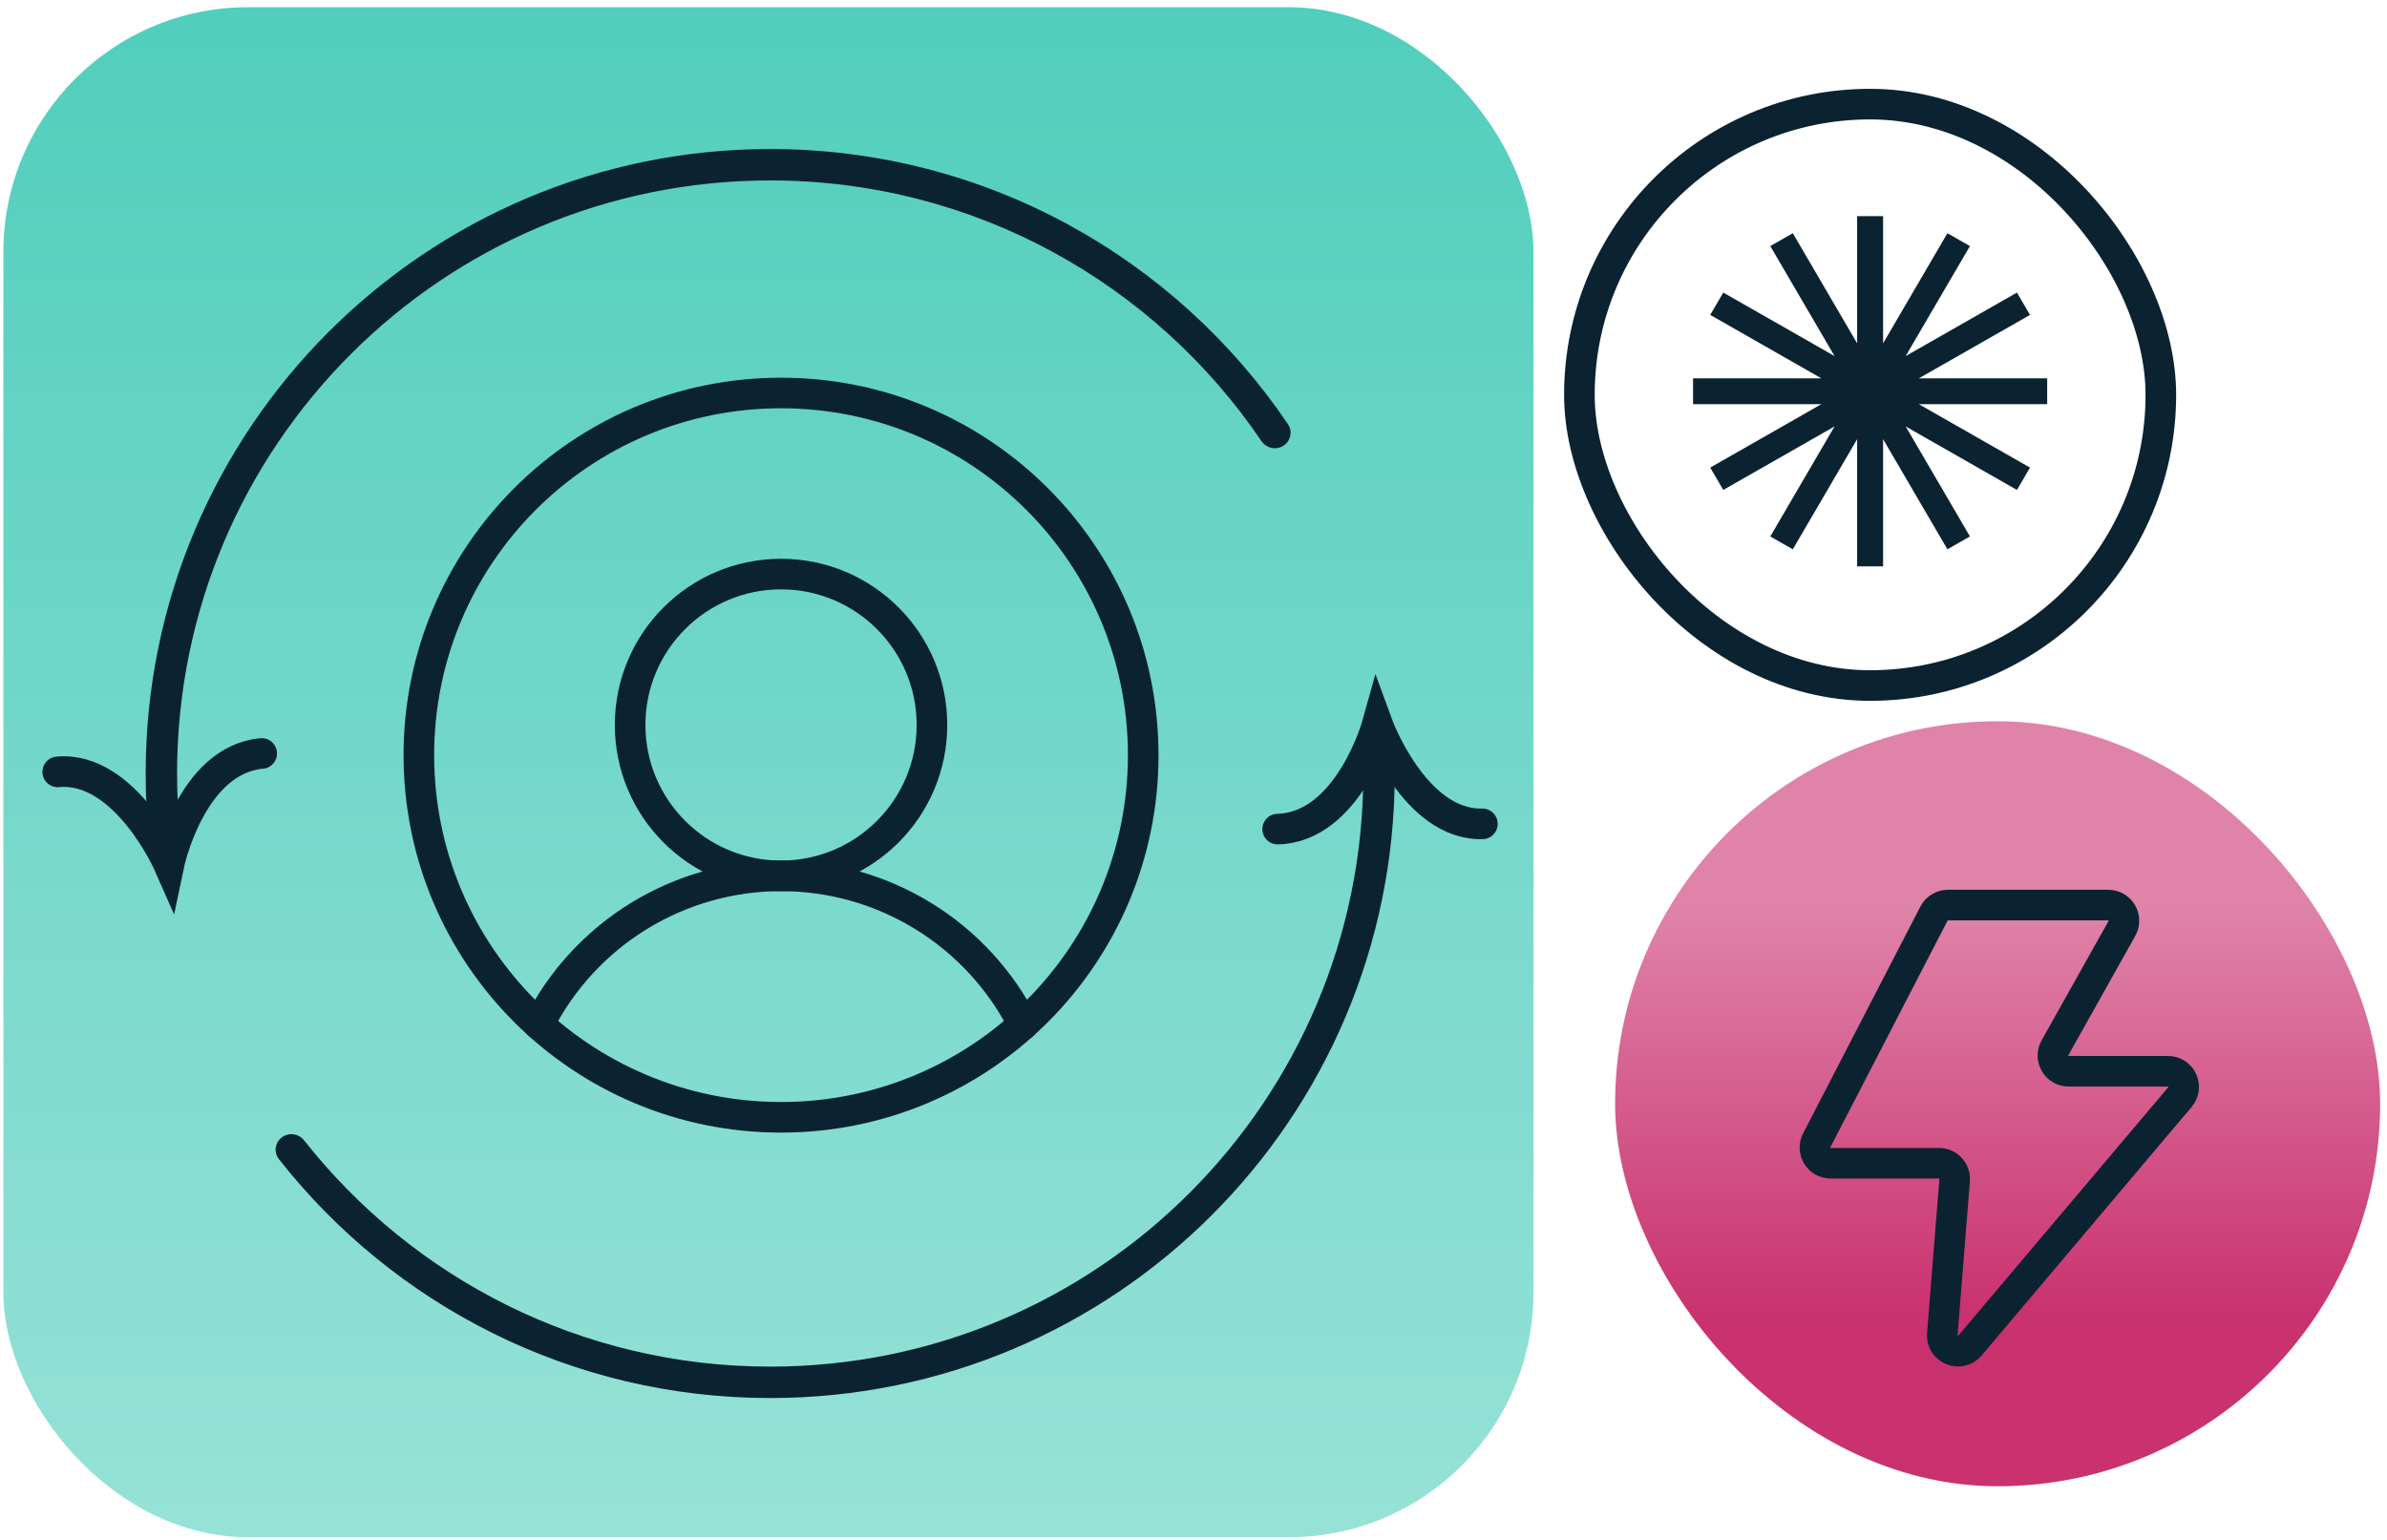 <svg width="234" height="151" viewBox="0 0 234 151" fill="none" xmlns="http://www.w3.org/2000/svg">
<rect x="154.83" y="10.207" width="57" height="57" rx="28.5" stroke="#0B2330" stroke-width="3"/>
<path d="M184.217 21.962V21.577H183.832H182.826H182.442V21.962V35.081L175.803 23.716L175.611 23.387L175.28 23.576L174.409 24.073L174.072 24.266L174.268 24.601L180.899 35.954L169.406 29.395L169.075 29.206L168.883 29.535L168.38 30.396L168.184 30.732L168.522 30.924L180.003 37.476H166.741H166.356V37.861V38.854V39.239H166.741H180.003L168.522 45.791L168.184 45.983L168.38 46.319L168.883 47.179L169.075 47.508L169.406 47.32L180.899 40.761L174.268 52.114L174.072 52.449L174.409 52.642L175.28 53.139L175.611 53.328L175.803 52.999L182.442 41.634V54.753V55.138H182.826H183.832H184.217V54.753V41.633L190.856 52.999L191.048 53.328L191.379 53.139L192.25 52.642L192.587 52.449L192.391 52.114L185.76 40.761L197.253 47.32L197.584 47.508L197.776 47.179L198.279 46.319L198.475 45.983L198.137 45.791L186.656 39.239H199.917H200.302V38.854V37.861V37.476H199.917H186.656L198.138 30.924L198.475 30.732L198.279 30.396L197.776 29.535L197.584 29.206L197.253 29.395L185.759 35.954L192.391 24.601L192.587 24.266L192.25 24.073L191.379 23.576L191.048 23.387L190.856 23.716L184.217 35.082V21.962Z" fill="#0B2330" stroke="#0B2330" stroke-width="0.77"/>
<rect x="158.33" y="70.707" width="75" height="75" rx="37.5" fill="url(#paint0_linear_1759_53186)"/>
<path d="M206.67 88.73H190.96C190.385 88.73 189.858 89.051 189.593 89.562L178.096 111.796C177.566 112.82 178.31 114.042 179.463 114.042H190.082C190.981 114.042 191.688 114.808 191.616 115.704L190.406 130.801C190.287 132.293 192.151 133.061 193.116 131.918L213.702 107.555C214.548 106.554 213.836 105.022 212.527 105.022H202.792C201.615 105.022 200.874 103.756 201.449 102.73L208.013 91.022C208.588 89.996 207.846 88.73 206.67 88.73Z" stroke="#0B2330" stroke-width="3" stroke-linejoin="round"/>
<rect x="0.33" y="0.707" width="150" height="150" rx="24" fill="url(#paint1_linear_1759_53186)"/>
<path fill-rule="evenodd" clip-rule="evenodd" d="M133.648 75.834C133.648 107.946 107.616 133.979 75.503 133.979C56.968 133.979 40.459 125.306 29.812 111.797C29.388 111.259 28.667 111.047 28.026 111.285C27.059 111.643 26.703 112.827 27.341 113.638C38.55 127.899 55.957 137.059 75.503 137.059C109.317 137.059 136.728 109.647 136.728 75.834C136.728 74.93 136.708 74.03 136.669 73.135C136.625 72.105 135.584 71.438 134.617 71.796C133.975 72.034 133.567 72.664 133.596 73.347C133.63 74.172 133.648 75.001 133.648 75.834ZM16.726 84.153C17.406 83.901 17.818 83.212 17.736 82.491C17.487 80.306 17.359 78.085 17.359 75.834C17.359 43.722 43.391 17.69 75.503 17.69C95.54 17.69 113.209 27.824 123.665 43.247C124.072 43.847 124.834 44.102 125.514 43.85C126.437 43.508 126.812 42.402 126.261 41.587C115.257 25.31 96.63 14.61 75.503 14.61C41.69 14.61 14.279 42.021 14.279 75.834C14.279 78.231 14.417 80.597 14.685 82.922C14.797 83.9 15.802 84.496 16.726 84.153Z" fill="#0B2330"/>
<path d="M25.655 73.868C18.709 74.494 16.558 84.768 16.558 84.768C16.558 84.768 12.289 75.073 5.658 75.671" stroke="#0B2330" stroke-width="3" stroke-linecap="round"/>
<path d="M125.251 81.283C132.223 81.104 135.029 70.989 135.029 70.989C135.029 70.989 138.667 80.939 145.323 80.768" stroke="#0B2330" stroke-width="3" stroke-linecap="round"/>
<path d="M76.566 109.537C96.175 109.537 112.071 93.641 112.071 74.032C112.071 54.423 96.175 38.527 76.566 38.527C56.957 38.527 41.061 54.423 41.061 74.032C41.061 93.641 56.957 109.537 76.566 109.537Z" stroke="#0B2330" stroke-width="3" stroke-linecap="round" stroke-linejoin="round"/>
<path d="M76.566 85.867C84.737 85.867 91.36 79.244 91.36 71.074C91.36 62.903 84.737 56.28 76.566 56.28C68.396 56.28 61.772 62.903 61.772 71.074C61.772 79.244 68.396 85.867 76.566 85.867Z" stroke="#0B2330" stroke-width="3" stroke-linecap="round" stroke-linejoin="round"/>
<path d="M52.822 100.439C55.048 96.055 58.445 92.372 62.636 89.799C66.827 87.227 71.649 85.865 76.566 85.865C81.484 85.865 86.305 87.227 90.496 89.799C94.687 92.372 98.084 96.055 100.31 100.439" stroke="#0B2330" stroke-width="3" stroke-linecap="round" stroke-linejoin="round"/>
<defs>
<linearGradient id="paint0_linear_1759_53186" x1="195.83" y1="70.707" x2="195.83" y2="145.707" gradientUnits="userSpaceOnUse">
<stop offset="0.245" stop-color="#DF83A9"/>
<stop offset="0.781" stop-color="#C9316F"/>
</linearGradient>
<linearGradient id="paint1_linear_1759_53186" x1="75.33" y1="0.707" x2="75.33" y2="150.707" gradientUnits="userSpaceOnUse">
<stop stop-color="#51CEBC"/>
<stop offset="1" stop-color="#97E2D7"/>
</linearGradient>
</defs>
</svg>
